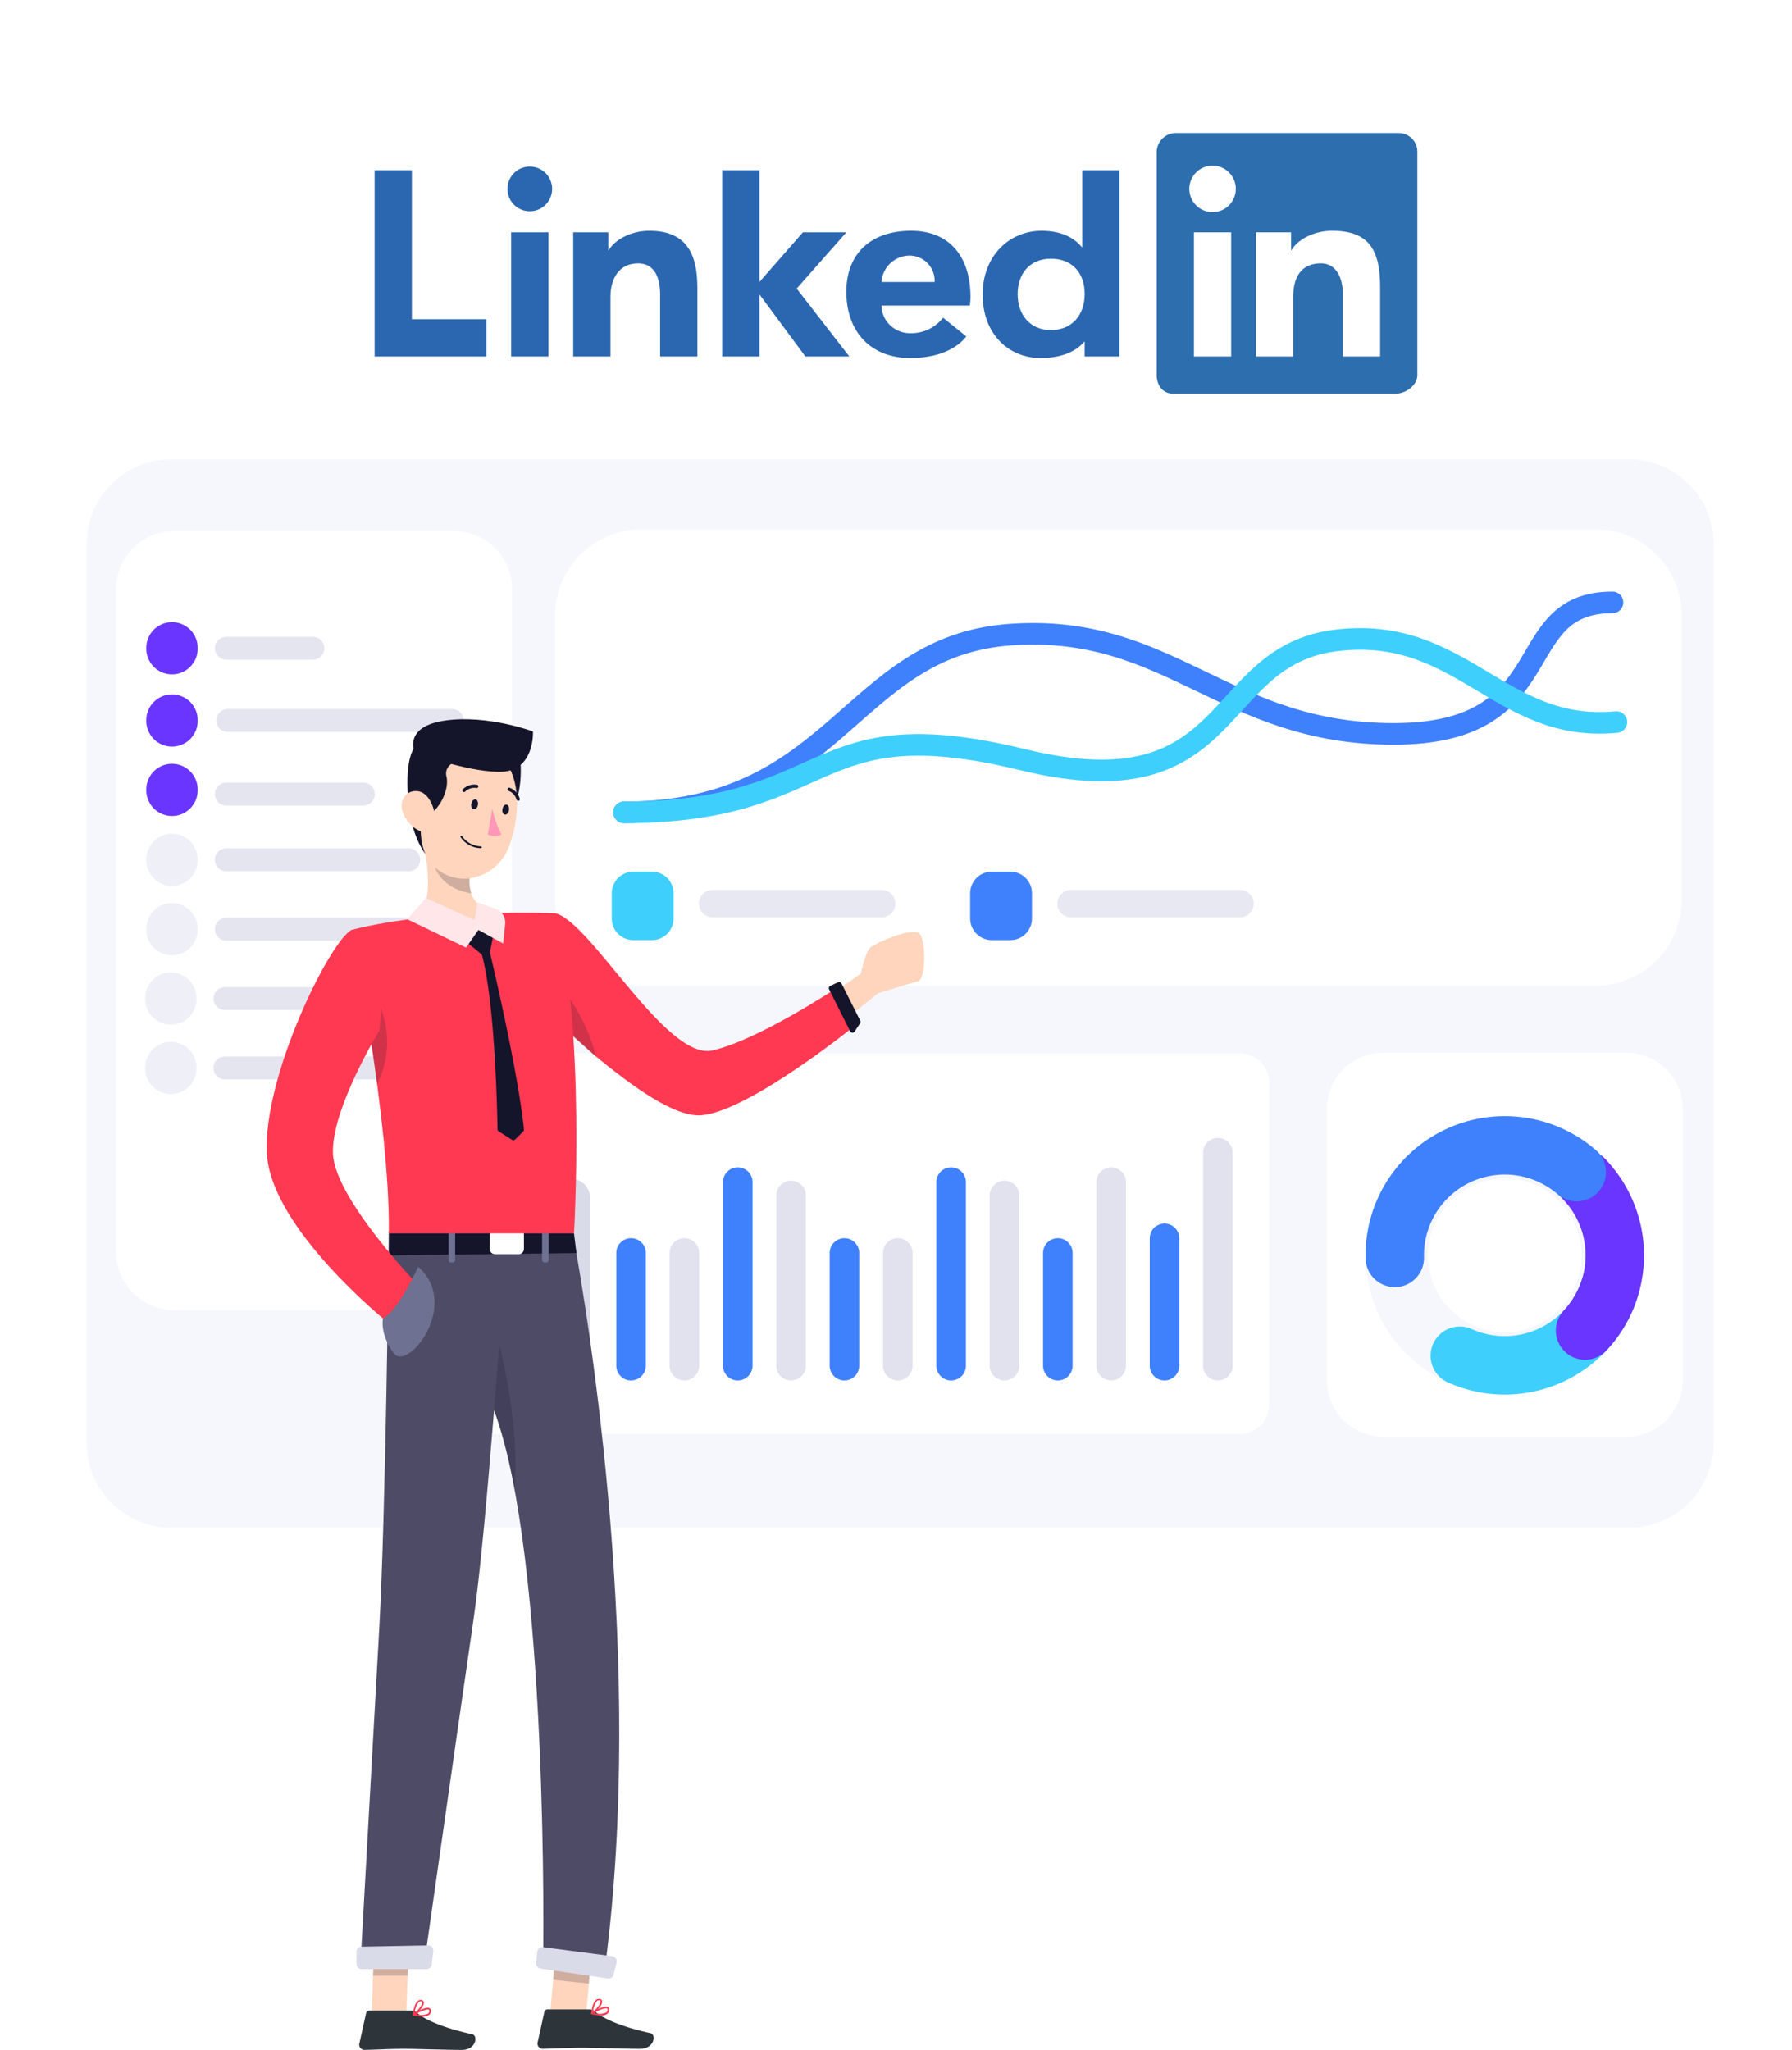 <svg xmlns="http://www.w3.org/2000/svg" xmlns:xlink="http://www.w3.org/1999/xlink" width="444.381" height="508.348" viewBox="0 0 444.381 508.348">
  <defs>
    <filter id="Path_2" x="0" y="98.362" width="444.381" height="302.09" filterUnits="userSpaceOnUse">
      <feOffset dy="3" input="SourceAlpha"/>
      <feGaussianBlur stdDeviation="3" result="blur"/>
      <feFlood flood-opacity="0.161"/>
      <feComposite operator="in" in2="blur"/>
      <feComposite in="SourceGraphic"/>
    </filter>
  </defs>
  <g id="Group_138" data-name="Group 138" transform="translate(-7766 -2615.638)">
    <g id="Group_377" data-name="Group 377">
      <g id="Group_376" data-name="Group 376">
        <g id="Group_374" data-name="Group 374">
          <g id="Group_373" data-name="Group 373">
            <g id="Group_24" data-name="Group 24" transform="translate(6551 1716)">
              <g id="_61fa9bd0ca0667000bb1a754_image-2-home-advantage-marketing-template" data-name="61fa9bd0ca0667000bb1a754_image-2-home-advantage-marketing-template" transform="translate(1198 972)">
                <g id="Group_1" data-name="Group 1">
                  <path id="Path_1" data-name="Path 1" d="M431.462,32H46.918A20.918,20.918,0,0,0,26,52.918V295.172A20.919,20.919,0,0,0,46.916,316.09H431.462a20.919,20.919,0,0,0,20.919-20.918V52.918A20.919,20.919,0,0,0,431.464,32Z" fill="rgba(255,255,255,0.01)"/>
                </g>
                <g transform="matrix(1, 0, 0, 1, 17, -72.36)" filter="url(#Path_2)">
                  <path id="Path_2-2" data-name="Path 2" d="M431.462,32H46.918A20.918,20.918,0,0,0,26,52.918V295.172A20.919,20.919,0,0,0,46.916,316.09H431.462a20.919,20.919,0,0,0,20.919-20.918V52.918A20.919,20.919,0,0,0,431.464,32Z" transform="translate(-17 72.36)" fill="#fff"/>
                </g>
                <path id="Path_3" data-name="Path 3" d="M420.947,41.551H59.493a21,21,0,0,0-21,21V285.506a21,21,0,0,0,21,21H420.947a21,21,0,0,0,21-21V62.551a21,21,0,0,0-21-21Z" fill="#f5f7fc"/>
                <g id="Group_2" data-name="Group 2">
                  <path id="Path_4" data-name="Path 4" d="M412.61,58.921H176.086a21.438,21.438,0,0,0-21.438,21.438v70.3A21.439,21.439,0,0,0,176.091,172.1H412.61a21.438,21.438,0,0,0,21.438-21.437v-70.3A21.44,21.44,0,0,0,412.6,58.921Z" fill="rgba(255,255,255,0.01)"/>
                </g>
                <path id="Path_5" data-name="Path 5" d="M412.61,58.921H176.086a21.438,21.438,0,0,0-21.438,21.438v70.3A21.439,21.439,0,0,0,176.091,172.1H412.61a21.438,21.438,0,0,0,21.438-21.437v-70.3A21.44,21.44,0,0,0,412.6,58.921Z" fill="#fff"/>
                <g id="Group_3" data-name="Group 3">
                  <path id="Path_6" data-name="Path 6" d="M178.667,143.8h-4.606a5.359,5.359,0,0,0-5.359,5.359v6.258a5.359,5.359,0,0,0,5.359,5.359h4.606a5.359,5.359,0,0,0,5.359-5.359v-6.258A5.359,5.359,0,0,0,178.667,143.8Z" fill="rgba(63,207,253,0.01)"/>
                </g>
                <path id="Path_7" data-name="Path 7" d="M178.667,143.8h-4.606a5.359,5.359,0,0,0-5.359,5.359v6.258a5.359,5.359,0,0,0,5.359,5.359h4.606a5.359,5.359,0,0,0,5.359-5.359v-6.258A5.359,5.359,0,0,0,178.667,143.8Z" fill="#3fcffd"/>
                <g id="Group_4" data-name="Group 4">
                  <path id="Path_8" data-name="Path 8" d="M267.547,143.8h-4.606a5.359,5.359,0,0,0-5.359,5.359v6.258a5.359,5.359,0,0,0,5.359,5.359h4.606a5.359,5.359,0,0,0,5.359-5.359v-6.258A5.359,5.359,0,0,0,267.547,143.8Z" fill="rgba(63,128,253,0.01)"/>
                </g>
                <path id="Path_9" data-name="Path 9" d="M267.547,143.8h-4.606a5.359,5.359,0,0,0-5.359,5.359v6.258a5.359,5.359,0,0,0,5.359,5.359h4.606a5.359,5.359,0,0,0,5.359-5.359v-6.258A5.359,5.359,0,0,0,267.547,143.8Z" fill="#3f80fd"/>
                <path id="Path_10" data-name="Path 10" d="M235.8,148.331H193.55a3.4,3.4,0,0,0,0,6.791H235.8a3.4,3.4,0,0,0,0-6.791Z" fill="#e7e8f1"/>
                <path id="Path_11" data-name="Path 11" d="M324.677,148.331H282.43a3.4,3.4,0,0,0,0,6.791h42.247a3.4,3.4,0,0,0,0-6.791Z" fill="#e7e8f1"/>
                <g id="Group_5" data-name="Group 5">
                  <path id="Path_12" data-name="Path 12" d="M171.752,129.091c53.058,0,55.794-41.115,95.586-44.052s53.058,24.6,95.262,24.6S390.895,77.03,416.863,77.03" fill="none" stroke="rgba(63,128,253,0.01)" stroke-linecap="round" stroke-width="5.359"/>
                </g>
                <path id="Path_13" data-name="Path 13" d="M171.752,129.091c53.058,0,55.794-41.115,95.586-44.052s53.058,24.6,95.262,24.6S390.895,77.03,416.863,77.03" fill="none" stroke="#3f80fd" stroke-linecap="round" stroke-width="5.359"/>
                <g id="Group_6" data-name="Group 6">
                  <path id="Path_14" data-name="Path 14" d="M171.752,129.09c53.007,0,45.169-26.138,98.808-13.069s46.313-25.632,77.64-29.548S388.918,109.5,417.831,106.7" fill="none" stroke="rgba(63,207,253,0.01)" stroke-linecap="round" stroke-width="5.359"/>
                </g>
                <path id="Path_15" data-name="Path 15" d="M171.752,129.09c53.007,0,45.169-26.138,98.808-13.069s46.313-25.632,77.64-29.548S388.918,109.5,417.831,106.7" fill="none" stroke="#3fcffd" stroke-linecap="round" stroke-width="5.359"/>
                <g id="Group_7" data-name="Group 7">
                  <path id="Path_16" data-name="Path 16" d="M128.113,196.172v79.752a7.321,7.321,0,0,0,7.321,7.321H324.415a7.321,7.321,0,0,0,7.321-7.321V196.172a7.322,7.322,0,0,0-7.321-7.322H135.434a7.322,7.322,0,0,0-7.321,7.32Z" fill="rgba(255,255,255,0.01)"/>
                </g>
                <path id="Path_17" data-name="Path 17" d="M128.113,196.172v79.752a7.321,7.321,0,0,0,7.321,7.321H324.415a7.321,7.321,0,0,0,7.321-7.321V196.172a7.322,7.322,0,0,0-7.321-7.322H135.434a7.322,7.322,0,0,0-7.321,7.32Z" fill="#fff"/>
                <path id="Path_18" data-name="Path 18" d="M154,224.663v40.216a4.662,4.662,0,1,0,9.325,0V224.663a4.662,4.662,0,0,0-9.325,0Z" fill="#d9dbe9"/>
                <path id="Path_19" data-name="Path 19" d="M235.97,238.364v27.944a3.665,3.665,0,1,0,7.33,0V238.364a3.665,3.665,0,0,0-7.33,0Z" fill="#d9dbe9" opacity="0.8"/>
                <path id="Path_20" data-name="Path 20" d="M183.056,238.364v27.944a3.665,3.665,0,0,0,7.33,0V238.364a3.665,3.665,0,0,0-7.33,0Z" fill="#d9dbe9" opacity="0.8"/>
                <g id="Group_8" data-name="Group 8">
                  <path id="Path_21" data-name="Path 21" d="M249.2,220.794v45.514a3.665,3.665,0,1,0,7.33,0V220.794a3.665,3.665,0,0,0-7.33,0Z" fill="rgba(63,128,253,0.01)"/>
                </g>
                <path id="Path_22" data-name="Path 22" d="M249.2,220.794v45.514a3.665,3.665,0,1,0,7.33,0V220.794a3.665,3.665,0,0,0-7.33,0Z" fill="#3f80fd"/>
                <g id="Group_9" data-name="Group 9">
                  <path id="Path_23" data-name="Path 23" d="M196.284,220.794v45.514a3.665,3.665,0,1,0,7.33,0V220.794a3.665,3.665,0,1,0-7.33,0Z" fill="rgba(63,128,253,0.01)"/>
                </g>
                <path id="Path_24" data-name="Path 24" d="M196.284,220.793v45.515a3.665,3.665,0,1,0,7.33,0V220.793a3.665,3.665,0,1,0-7.33,0Z" fill="#3f80fd"/>
                <path id="Path_25" data-name="Path 25" d="M262.428,224.1v42.212a3.665,3.665,0,1,0,7.33,0V224.1a3.665,3.665,0,0,0-7.33,0Z" fill="#d9dbe9" opacity="0.8"/>
                <path id="Path_26" data-name="Path 26" d="M209.513,224.1v42.212a3.665,3.665,0,1,0,7.33,0V224.1a3.665,3.665,0,1,0-7.33,0Z" fill="#d9dbe9" opacity="0.8"/>
                <g id="Group_10" data-name="Group 10">
                  <path id="Path_27" data-name="Path 27" d="M275.656,238.364v27.944a3.665,3.665,0,1,0,7.33,0V238.364a3.665,3.665,0,0,0-7.33,0Z" fill="rgba(63,128,253,0.01)"/>
                </g>
                <path id="Path_28" data-name="Path 28" d="M275.656,238.364v27.944a3.665,3.665,0,1,0,7.33,0V238.364a3.665,3.665,0,0,0-7.33,0Z" fill="#3f80fd"/>
                <g id="Group_11" data-name="Group 11">
                  <path id="Path_29" data-name="Path 29" d="M222.742,238.364v27.944a3.665,3.665,0,1,0,7.33,0V238.364a3.665,3.665,0,0,0-7.33,0Z" fill="rgba(63,128,253,0.01)"/>
                </g>
                <path id="Path_30" data-name="Path 30" d="M222.742,238.364v27.944a3.665,3.665,0,1,0,7.33,0V238.364a3.665,3.665,0,0,0-7.33,0Z" fill="#3f80fd"/>
                <g id="Group_12" data-name="Group 12">
                  <path id="Path_31" data-name="Path 31" d="M169.827,238.364v27.944a3.665,3.665,0,0,0,7.33,0V238.364a3.665,3.665,0,0,0-7.33,0Z" fill="rgba(63,128,253,0.01)"/>
                </g>
                <path id="Path_32" data-name="Path 32" d="M169.827,238.364v27.944a3.665,3.665,0,0,0,7.33,0V238.364a3.665,3.665,0,0,0-7.33,0Z" fill="#3f80fd"/>
                <g id="Group_13" data-name="Group 13">
                  <path id="Path_33" data-name="Path 33" d="M140,238.364v27.944a3.665,3.665,0,1,0,7.33,0V238.364a3.665,3.665,0,0,0-7.33,0Z" fill="rgba(63,128,253,0.01)"/>
                </g>
                <path id="Path_34" data-name="Path 34" d="M140,238.364v27.944a3.665,3.665,0,1,0,7.33,0V238.364a3.665,3.665,0,0,0-7.33,0Z" fill="#3f80fd"/>
                <path id="Path_35" data-name="Path 35" d="M288.885,220.794v45.514a3.665,3.665,0,1,0,7.33,0V220.794a3.665,3.665,0,0,0-7.33,0Z" fill="#d9dbe9" opacity="0.8"/>
                <g id="Group_14" data-name="Group 14">
                  <path id="Path_36" data-name="Path 36" d="M302.114,234.73v31.578a3.665,3.665,0,1,0,7.33,0V234.73a3.665,3.665,0,0,0-7.33,0Z" fill="rgba(63,128,253,0.01)"/>
                </g>
                <path id="Path_37" data-name="Path 37" d="M302.114,234.73v31.578a3.665,3.665,0,1,0,7.33,0V234.73a3.665,3.665,0,0,0-7.33,0Z" fill="#3f80fd"/>
                <path id="Path_38" data-name="Path 38" d="M315.342,213.5v52.808a3.665,3.665,0,1,0,7.33,0V213.5a3.665,3.665,0,0,0-7.33,0Z" fill="#d9dbe9" opacity="0.8"/>
                <g id="Group_15" data-name="Group 15">
                  <path id="Path_39" data-name="Path 39" d="M420.291,188.705H360.023a14,14,0,0,0-14,14v67.223a14,14,0,0,0,14,14h60.268a14,14,0,0,0,14-14V202.709a14,14,0,0,0-14-14Z" fill="rgba(255,255,255,0.01)"/>
                </g>
                <path id="Path_40" data-name="Path 40" d="M420.291,188.705H360.023a14,14,0,0,0-14,14v67.223a14,14,0,0,0,14,14h60.268a14,14,0,0,0,14-14V202.709a14,14,0,0,0-14-14Z" fill="#fff"/>
                <path id="Path_41" data-name="Path 41" d="M384.162,272.947a34.525,34.525,0,1,1,40-28A34.525,34.525,0,0,1,384.162,272.947Zm9.3-52.766a19.055,19.055,0,1,0,15.456,22.075,19.055,19.055,0,0,0-15.456-22.075Z" fill="#f5f7fc"/>
                <g id="Group_16" data-name="Group 16">
                  <path id="Path_42" data-name="Path 42" d="M416.132,247.286a27.279,27.279,0,0,1-37.127,16.558" fill="none" stroke="rgba(63,207,253,0.01)" stroke-linecap="round" stroke-width="14.488"/>
                </g>
                <path id="Path_43" data-name="Path 43" d="M416.132,247.286a27.279,27.279,0,0,1-37.127,16.558" fill="none" stroke="#3fcffd" stroke-linecap="round" stroke-width="14.488"/>
                <g id="Group_17" data-name="Group 17">
                  <path id="Path_44" data-name="Path 44" d="M409.751,219.965a27.281,27.281,0,0,1,.315,37.634" fill="none" stroke="rgba(106,53,255,0.01)" stroke-linecap="round" stroke-width="14.488"/>
                </g>
                <path id="Path_45" data-name="Path 45" d="M409.751,219.965a27.281,27.281,0,0,1,.315,37.634" fill="none" stroke="#6a35ff" stroke-linecap="round" stroke-width="14.488"/>
                <g id="Group_18" data-name="Group 18">
                  <path id="Path_46" data-name="Path 46" d="M362.883,239.588A27.281,27.281,0,0,1,408,218.313" fill="none" stroke="rgba(63,128,253,0.01)" stroke-linecap="round" stroke-width="14.488"/>
                </g>
                <path id="Path_47" data-name="Path 47" d="M362.883,239.588A27.281,27.281,0,0,1,408,218.313" fill="none" stroke="#3f80fd" stroke-linecap="round" stroke-width="14.488"/>
                <path id="Path_48" data-name="Path 48" d="M70.015,196.249c2.573-.267,5.145-.338,7.7-.352a70.833,70.833,0,0,1,7.7.352,70.775,70.775,0,0,1-7.7.351,74.5,74.5,0,0,1-7.7-.351Z" fill="#fff"/>
                <path id="Path_49" data-name="Path 49" d="M175.418,96.553c2.615-.267,5.244-.337,7.873-.351a77.822,77.822,0,0,1,7.872.351,77.824,77.824,0,0,1-7.872.351A77.452,77.452,0,0,1,175.418,96.553Z" fill="#fff"/>
                <g id="Group_19" data-name="Group 19">
                  <path id="Path_50" data-name="Path 50" d="M129.56,59.344H60.209a14.44,14.44,0,0,0-14.44,14.44v164.3a14.44,14.44,0,0,0,14.44,14.44h69.35A14.44,14.44,0,0,0,144,238.082V73.784a14.44,14.44,0,0,0-14.44-14.44Z" fill="rgba(255,255,255,0.01)"/>
                </g>
                <path id="Path_51" data-name="Path 51" d="M129.56,59.344H60.209a14.44,14.44,0,0,0-14.44,14.44v164.3a14.44,14.44,0,0,0,14.44,14.44h69.35A14.44,14.44,0,0,0,144,238.082V73.784a14.44,14.44,0,0,0-14.44-14.44Z" fill="#fff"/>
                <g id="Group_20" data-name="Group 20">
                  <path id="Path_52" data-name="Path 52" d="M53.28,88.3a6.372,6.372,0,1,1,12.744,0v.2a6.372,6.372,0,0,1-12.744,0Z" fill="rgba(106,53,255,0.01)"/>
                </g>
                <path id="Path_53" data-name="Path 53" d="M53.28,88.3a6.372,6.372,0,1,1,12.744,0v.2a6.372,6.372,0,0,1-12.744,0Z" fill="#6a35ff"/>
                <g id="Group_21" data-name="Group 21">
                  <path id="Path_54" data-name="Path 54" d="M53.279,106.216a6.372,6.372,0,1,1,12.744,0v.2a6.372,6.372,0,0,1-12.744,0Z" fill="rgba(106,53,255,0.01)"/>
                </g>
                <path id="Path_55" data-name="Path 55" d="M53.279,106.216a6.372,6.372,0,1,1,12.744,0v.2a6.372,6.372,0,0,1-12.744,0Z" fill="#6a35ff"/>
                <g id="Group_22" data-name="Group 22">
                  <path id="Path_56" data-name="Path 56" d="M53.279,123.421a6.372,6.372,0,0,1,12.744,0v.2a6.372,6.372,0,0,1-12.744,0Z" fill="rgba(106,53,255,0.01)"/>
                </g>
                <path id="Path_57" data-name="Path 57" d="M53.279,123.421a6.372,6.372,0,0,1,12.744,0v.2a6.372,6.372,0,0,1-12.744,0Z" fill="#6a35ff"/>
                <path id="Path_58" data-name="Path 58" d="M53.279,140.766a6.372,6.372,0,0,1,12.744,0v.2a6.372,6.372,0,0,1-12.744,0Z" fill="#eff0f7"/>
                <path id="Path_59" data-name="Path 59" d="M53,175.176a6.372,6.372,0,1,1,12.744,0v.2a6.372,6.372,0,0,1-12.744,0Z" fill="#eff0f7"/>
                <path id="Path_60" data-name="Path 60" d="M53.279,157.97a6.372,6.372,0,1,1,12.744,0v.2a6.372,6.372,0,0,1-12.744,0Z" fill="#eff0f7"/>
                <path id="Path_61" data-name="Path 61" d="M53,192.381a6.372,6.372,0,0,1,12.744,0v.2a6.372,6.372,0,0,1-12.744,0Z" fill="#eff0f7"/>
                <path id="Path_62" data-name="Path 62" d="M94.583,85.557H73.133a2.842,2.842,0,0,0,0,5.684h21.45a2.842,2.842,0,1,0,0-5.684Z" fill="#d9dbe9" opacity="0.7"/>
                <path id="Path_63" data-name="Path 63" d="M129.132,103.473H73.481a2.842,2.842,0,1,0,0,5.684h55.651a2.842,2.842,0,0,0,0-5.684Z" fill="#d9dbe9" opacity="0.7"/>
                <path id="Path_64" data-name="Path 64" d="M107.1,121.716H73.133a2.842,2.842,0,1,0,0,5.684H107.1a2.842,2.842,0,1,0,0-5.684Z" fill="#d9dbe9" opacity="0.7"/>
                <path id="Path_65" data-name="Path 65" d="M118.357,138.023H73.133a2.842,2.842,0,1,0,0,5.684h45.224a2.842,2.842,0,1,0,0-5.684Z" fill="#d9dbe9" opacity="0.7"/>
                <path id="Path_66" data-name="Path 66" d="M118.011,172.433H72.787a2.842,2.842,0,1,0,0,5.684h45.224a2.842,2.842,0,1,0,0-5.684Z" fill="#d9dbe9" opacity="0.7"/>
                <path id="Path_67" data-name="Path 67" d="M129.133,155.228h-56a2.842,2.842,0,1,0,0,5.684h56a2.842,2.842,0,0,0,0-5.684Z" fill="#d9dbe9" opacity="0.7"/>
                <path id="Path_68" data-name="Path 68" d="M128.787,189.638h-56a2.842,2.842,0,1,0,0,5.684h56a2.842,2.842,0,0,0,0-5.684Z" fill="#d9dbe9" opacity="0.7"/>
              </g>
              <g id="_61fa9bd0ca066743eab1a615_image-1-home-about-marketing-template" data-name="61fa9bd0ca066743eab1a615_image-1-home-about-marketing-template" transform="translate(1281.144 1078)">
                <path id="Path_69" data-name="Path 69" d="M213.309,100.149l10.742-7.457s1.031-5.26,2.358-6.5c1.823-1.312,9.273-4.6,11.835-3.69,2.01.859,2,11.534,0,12.074S228.232,97.6,228.232,97.6l-11.463,9.28Z" transform="translate(-76.703 -29.612)" fill="#ffd5bd"/>
                <path id="Path_70" data-name="Path 70" d="M109.185,99.933s.48.448,1.277,1.244c1.878,1.834,6.092,5.535,10.459,9.5,8.733,7.162,19.509,15.164,26.2,14.553,12.009-1.092,38.21-22.37,38.21-22.37L180.4,93.8s-19.083,12.686-30.547,15.35-30.022-31.6-38.931-33.986Z" transform="translate(-39.261 -27.027)" fill="#ff3951"/>
                <path id="Path_71" data-name="Path 71" d="M218.026,102.714a.64.64,0,0,0-.3.868l5.214,10.39a.641.641,0,0,0,1.105.068l1.365-2.049a.639.639,0,0,0,.039-.643l-4.651-9.234a.64.64,0,0,0-.841-.293Z" transform="translate(-78.265 -36.592)" fill="#14142a"/>
                <path id="Path_72" data-name="Path 72" d="M111.128,111.206c1.878,1.834,5.753,5.535,10.426,9.5-2.118-9.673-8.854-17.653-8.854-17.653Z" transform="translate(-39.96 -37.055)" fill="#14142b" opacity="0.2"/>
                <path id="Path_73" data-name="Path 73" d="M109.645,491.84l8.854.928,1.659-19.1-8.854-.939Z" transform="translate(-39.427 -169.988)" fill="#ffd5bd"/>
                <path id="Path_74" data-name="Path 74" d="M40.638,490.4h8.581l.71-19.88H41.337Z" transform="translate(-14.613 -169.191)" fill="#ffd5bd"/>
                <path id="Path_75" data-name="Path 75" d="M48.685,500.01H38.259a.747.747,0,0,0-.731.59l-1.692,7.642a1.291,1.291,0,0,0,1.026,1.507,1.637,1.637,0,0,0,.229.022c3.373-.055,5.83-.263,10.066-.263,2.609,0,10.481.273,14.083.273s4.072-3.559,2.6-3.887c-6.616-1.441-11.594-3.439-13.712-5.339a2.066,2.066,0,0,0-1.443-.545Z" transform="translate(-12.878 -179.795)" fill="#2e353a"/>
                <path id="Path_76" data-name="Path 76" d="M58.976,501.136a2.6,2.6,0,0,0,1.649-.437,1.226,1.226,0,0,0,.426-1.092.6.6,0,0,0-.349-.567c-.95-.491-3.723,1.212-4.028,1.408a.17.17,0,0,0-.1.2.212.212,0,0,0,.153.175,10.37,10.37,0,0,0,2.249.313Zm1.277-1.78a.436.436,0,0,1,.262.055c.055,0,.12.076.131.24a.843.843,0,0,1-.273.731,4.166,4.166,0,0,1-3.057.152,8.2,8.2,0,0,1,2.937-1.177Z" transform="translate(-20.341 -179.415)" fill="#ff3951"/>
                <path id="Path_77" data-name="Path 77" d="M56.785,499.74h.1c.884-.48,2.6-2.369,2.424-3.275a.666.666,0,0,0-.655-.535,1.081,1.081,0,0,0-.862.262c-.993.808-1.2,3.275-1.212,3.4a.214.214,0,0,0,.1.185.185.185,0,0,0,.105-.037Zm1.725-3.483h.1c.262,0,.284.153.295.208.109.557-.983,1.987-1.867,2.653a4.814,4.814,0,0,1,1.015-2.686.685.685,0,0,1,.457-.174Z" transform="translate(-20.344 -178.325)" fill="#ff3951"/>
                <path id="Path_78" data-name="Path 78" d="M117.709,499.584H107.283a.748.748,0,0,0-.732.589l-1.692,7.642a1.29,1.29,0,0,0,1.026,1.507,1.628,1.628,0,0,0,.229.022c3.374-.055,5.83-.262,10.066-.262,2.609,0,10.48.273,14.083.273s4.072-3.559,2.6-3.887c-6.616-1.441-11.594-3.439-13.712-5.338A2.068,2.068,0,0,0,117.709,499.584Z" transform="translate(-37.698 -179.642)" fill="#2e353a"/>
                <path id="Path_79" data-name="Path 79" d="M128.017,500.71a2.6,2.6,0,0,0,1.648-.437,1.228,1.228,0,0,0,.426-1.092.6.6,0,0,0-.35-.568c-.95-.491-3.723,1.212-4.028,1.408a.169.169,0,0,0-.1.2.212.212,0,0,0,.152.175,10.375,10.375,0,0,0,2.252.314Zm1.277-1.812a.442.442,0,0,1,.263.054c.054,0,.12.077.131.24a.844.844,0,0,1-.273.732,4.165,4.165,0,0,1-3.057.152,8.2,8.2,0,0,1,2.936-1.176Z" transform="translate(-45.167 -179.262)" fill="#ff3951"/>
                <path id="Path_80" data-name="Path 80" d="M125.826,499.314h.1c.884-.48,2.6-2.369,2.423-3.275a.666.666,0,0,0-.655-.535,1.08,1.08,0,0,0-.862.262c-.994.808-1.2,3.275-1.212,3.4a.214.214,0,0,0,.1.185.184.184,0,0,0,.106-.037Zm1.725-3.483h.1c.262,0,.284.153.3.208.109.557-.983,1.987-1.867,2.653a4.816,4.816,0,0,1,1.016-2.686.684.684,0,0,1,.451-.175Z" transform="translate(-45.171 -178.172)" fill="#ff3951"/>
                <path id="Path_81" data-name="Path 81" d="M111.753,472.735l8.854.939-.863,9.848-8.854-.928Z" transform="translate(-39.874 -169.988)" fill="#14142b" opacity="0.2"/>
                <path id="Path_82" data-name="Path 82" d="M41.521,470.536h8.592l-.371,10.251H41.15Z" transform="translate(-14.797 -169.197)" fill="#14142b" opacity="0.2"/>
                <path id="Path_83" data-name="Path 83" d="M43.292,198.225H88.839c4.366,23.647,17.882,107.338,8.155,181.914l-15.415-1.91s1.43-99-12.183-135.592c-1.572,19.585-3.428,40.394-5.044,51.507-3.963,27.293-12.446,86.945-12.446,86.945h-15.7s3.21-57.1,4.694-83.921C42.528,268.051,43.226,204.23,43.292,198.225Z" transform="translate(-13.019 -71.279)" fill="#4e4b66"/>
                <path id="Path_84" data-name="Path 84" d="M88.03,258.47a122.6,122.6,0,0,1,5.087,19.706c1.277-17.468-3.821-35.918-3.821-35.918Z" transform="translate(-31.654 -87.112)" fill="#14142b" opacity="0.2"/>
                <path id="Path_85" data-name="Path 85" d="M123.52,482.284a1.281,1.281,0,0,1-1.433.963l-16.71-2.485a1.281,1.281,0,0,1-1.085-1.406l.3-2.759a1.281,1.281,0,0,1,1.44-1.13l17.143,2.243a1.281,1.281,0,0,1,1.078,1.575Z" transform="translate(-37.499 -170.966)" fill="#d9dbe9"/>
                <path id="Path_86" data-name="Path 86" d="M53.407,479.545a1.281,1.281,0,0,1-1.272,1.13h-16.1a1.281,1.281,0,0,1-1.281-1.281v-3a1.281,1.281,0,0,1,1.257-1.281L52.5,474.8a1.281,1.281,0,0,1,1.3,1.431Z" transform="translate(-12.498 -170.733)" fill="#d9dbe9"/>
                <path id="Path_87" data-name="Path 87" d="M93.242,199.077H47.389v5.459l46.442-.567Z" transform="translate(-17.04 -71.585)" fill="#14142b"/>
                <path id="Path_88" data-name="Path 88" d="M71.043,195.242H71.4a.64.64,0,0,1,.64.64V204.3a.641.641,0,0,1-.64.64h-.357a.641.641,0,0,1-.64-.64v-8.414a.64.64,0,0,1,.64-.644Z" transform="translate(-25.316 -70.206)" fill="#6e7191"/>
                <path id="Path_89" data-name="Path 89" d="M107.268,195.242h.357a.64.64,0,0,1,.64.64V204.3a.641.641,0,0,1-.64.64h-.357a.641.641,0,0,1-.64-.64v-8.414a.64.64,0,0,1,.64-.644Z" transform="translate(-38.342 -70.206)" fill="#6e7191"/>
                <path id="Path_90" data-name="Path 90" d="M87.623,197.594h5.921a1.281,1.281,0,0,1,1.281,1.281v3.552a1.281,1.281,0,0,1-1.281,1.281H87.623a1.281,1.281,0,0,1-1.281-1.281v-3.552A1.281,1.281,0,0,1,87.623,197.594Z" transform="translate(-31.047 -71.052)" fill="#fff"/>
                <path id="Path_91" data-name="Path 91" d="M83.508,75.077S54.534,73.712,32.95,79.16c0,0,9.531,47.981,9.17,75.275H88.05S91.03,103.243,83.508,75.077Z" transform="translate(-11.848 -26.942)" fill="#ff3951"/>
                <path id="Path_92" data-name="Path 92" d="M82.591,80.721a.64.64,0,0,1,.591.766l-1.037,5.131a.581.581,0,0,0,0,.263c.49,2.056,6.916,29.186,8.412,43.795a.625.625,0,0,1-.187.511l-1.986,1.969a.64.64,0,0,1-.794.086l-3.282-2.084a.642.642,0,0,1-.3-.533c-.052-3.4-.57-30.922-3.83-43.131a.616.616,0,0,0-.21-.321L74.7,82.86a.64.64,0,0,1,.208-1.1l3.749-1.217a.641.641,0,0,1,.235-.03Z" transform="translate(-26.778 -28.949)" fill="#14142b"/>
                <path id="Path_93" data-name="Path 93" d="M91.958,13.5s1.79,11.823-4.487,16.376-6.277-17.468-6.277-17.468Z" transform="translate(-29.196 -4.463)" fill="#14142b"/>
                <path id="Path_94" data-name="Path 94" d="M58.675,64.351c4.181,3.8,14.422,2.391,14.422,2.391S79.494,65,78.151,63c-3.766-.622-5.59-2.38-6.343-4.629a10.822,10.822,0,0,1-.382-4.3,22.241,22.241,0,0,1,.317-2.4L59.089,42.244C60.738,48.477,62.769,59.864,58.675,64.351Z" transform="translate(-21.098 -15.19)" fill="#ffd5bd"/>
                <path id="Path_95" data-name="Path 95" d="M63.874,51.62c.5,7.642,6.747,9.694,9.826,10.12a10.822,10.822,0,0,1-.382-4.3Z" transform="translate(-22.968 -18.562)" fill="#14142b" opacity="0.2"/>
                <path id="Path_96" data-name="Path 96" d="M61.144,38.148a10.722,10.722,0,0,0,12.326,4.16,11.967,11.967,0,0,0,6.823-5.557c.207-.349.393-.721.568-1.092,3.09-7.227,4.072-19.869-3.57-24.608a11.635,11.635,0,0,0-17.773,8.734C58.579,28.2,57.629,33.148,61.144,38.148Z" transform="translate(-21.09 -3.333)" fill="#ffd5bd"/>
                <path id="Path_97" data-name="Path 97" d="M79.209,32.114c-.164.666.153,1.288.6,1.365s.906-.415,1.026-1.092-.164-1.288-.6-1.365S79.34,31.415,79.209,32.114Z" transform="translate(-28.466 -11.152)" fill="#14142b"/>
                <path id="Path_98" data-name="Path 98" d="M91.261,34.16c-.164.666.153,1.3.6,1.376s.9-.426,1.015-1.092-.153-1.3-.6-1.376S91.37,33.483,91.261,34.16Z" transform="translate(-32.8 -11.888)" fill="#14142b"/>
                <path id="Path_99" data-name="Path 99" d="M86.733,34.658a25.152,25.152,0,0,0,2.26,6.387,3.989,3.989,0,0,1-3.384,0Z" transform="translate(-30.784 -12.462)" fill="#ff97b8"/>
                <path id="Path_100" data-name="Path 100" d="M76.024,27.146a.439.439,0,0,0,.415-.087,3.261,3.261,0,0,1,2.8-.906.406.406,0,0,0,.2-.786A4.027,4.027,0,0,0,75.9,26.459a.4.4,0,0,0-.011.557l.011.011a.465.465,0,0,0,.124.119Z" transform="translate(-27.247 -9.099)" fill="#14142b"/>
                <path id="Path_101" data-name="Path 101" d="M80.092,48.206a6.209,6.209,0,0,1-5.055-2.751.2.2,0,0,1,.066-.284l.011-.011a.21.21,0,0,1,.284.066,5.964,5.964,0,0,0,4.7,2.532.233.233,0,0,1,.207.207.215.215,0,0,1-.207.207Z" transform="translate(-26.97 -16.228)" fill="#14142b"/>
                <path id="Path_102" data-name="Path 102" d="M95.759,29.71a.429.429,0,0,0,.229.066.4.4,0,0,0,.284-.491v-.011a4.008,4.008,0,0,0-2.5-2.74.388.388,0,0,0-.491.251c0,.011,0,.011-.011.022a.4.4,0,0,0,.273.5,3.294,3.294,0,0,1,1.943,2.184.394.394,0,0,0,.273.219Z" transform="translate(-33.532 -9.534)" fill="#14142b"/>
                <path id="Path_103" data-name="Path 103" d="M65.955,10.966v3.766a2.809,2.809,0,0,0-1.823,3.275c.819,3.275-1.55,7.9-4.181,9.553,0,0,.087-1.365-1.092-1.19s-1.736,7.282.087,10.917c0,0-3-3.45-4.007-11.092-.917-7.074-.448-12.806,1.288-15.284Z" transform="translate(-19.59 -3.924)" fill="#14142b"/>
                <path id="Path_104" data-name="Path 104" d="M57.015,8.134S54.188,1.758,64.734.306s21.66,2.729,21.66,2.729.546,10.109-8.4,10.011C69.286,12.949,57.015,8.134,57.015,8.134Z" transform="translate(-20.378)" fill="#14142b"/>
                <path id="Path_105" data-name="Path 105" d="M52.4,32.69a8.135,8.135,0,0,0,3.889,4.81c2.5,1.343,4.367-.753,4.192-3.428-.175-2.391-1.649-6.037-4.422-6.245S51.66,30.158,52.4,32.69Z" transform="translate(-18.779 -10.004)" fill="#ffd5bd"/>
                <path id="Path_106" data-name="Path 106" d="M59.033,69.229,71.14,74.688l.71-4.367,4.443,1.561a3.638,3.638,0,0,1,2.424,3.832l-.491,4.8L72.08,77.152l-3.057,4.367-14.542-7Z" transform="translate(-19.59 -24.894)" fill="#ffe6e9"/>
                <path id="Path_107" data-name="Path 107" d="M39.155,115.032c.764,4.836,1.561,10.153,2.293,15.633a23.1,23.1,0,0,0,.9-18.767Z" transform="translate(-14.08 -40.237)" fill="#14142b" opacity="0.2"/>
                <path id="Path_108" data-name="Path 108" d="M21.1,81.537c-5.217,2.4-22.171,36.41-21.047,55.613,1.092,18.712,30.3,42.043,30.3,42.043s6.321-5.131,7.2-9.542c0,0-20.579-21.321-21.125-32.5C15.9,126.169,27.9,106.583,27.9,106.583s1.361-8.189-1.1-15.283S21.1,81.537,21.1,81.537Z" transform="translate(0 -29.32)" fill="#ff3951"/>
                <path id="Path_109" data-name="Path 109" d="M53.683,212.033s-4.76,10.678-8.734,12.839c0,0-.862,3.613,2.6,8.527S64.349,221.422,53.683,212.033Z" transform="translate(-16.129 -76.244)" fill="#6e7191"/>
              </g>
            </g>
            <g id="cdnlogo.com_facebook" transform="translate(7781.759 2615.638)">
              <path id="Path_1249" data-name="Path 1249" d="M0,0H330.8V124.361H0Z" fill="none"/>
            </g>
          </g>
        </g>
      </g>
    </g>
    <g id="LinkedIn_New" data-name="LinkedIn New" transform="translate(7771.898 2469.005)">
      <path id="Path_1332" data-name="Path 1332" d="M506.215,179.62h-55.09a4.8,4.8,0,0,0-4.875,4.653v55.339c0,2.57,1.468,4.653,4.1,4.653h55.09c2.64,0,5.452-2.084,5.452-4.653V184.273a4.639,4.639,0,0,0-4.677-4.653Zm-35.338,24.627h8.7v4.437h.1c1.328-2.391,5.247-4.821,10.09-4.821,9.3,0,11.893,4.94,11.893,14.084v17.086h-9.237v-15.4c0-4.092-1.636-7.687-5.458-7.687-4.643,0-6.856,3.142-6.856,8.3v14.786h-9.237V204.247Zm-15.391,30.787h9.237V204.253h-9.237Zm10.386-41.557a5.765,5.765,0,1,1-1.688-4.082,5.771,5.771,0,0,1,1.688,4.082Z" transform="translate(-165.313)" fill="#2d6eae" fill-rule="evenodd"/>
      <g id="Group_458" data-name="Group 458" transform="translate(87 187.939)">
        <g id="Group_457" data-name="Group 457">
          <path id="Path_1333" data-name="Path 1333" d="M400.219,242.908H391.6v-3.666h-.092c-1.916,2.224-5.247,4.049-10.894,4.049-7.7,0-14.322-5.792-14.322-15.742,0-9.48,6.532-15.812,14.613-15.812,5,0,8.108,1.781,9.987,4.049h.092V196.73h9.237Zm-16.994-24.244c-5.28,0-8.249,3.763-8.249,8.772s2.969,8.929,8.249,8.929,8.378-3.822,8.378-8.929C391.6,222.183,388.51,218.664,383.225,218.664Z" transform="translate(-215.519 -195.812)" fill="#2b67b0"/>
          <path id="Path_1334" data-name="Path 1334" d="M333.43,250.739c-2.181,2.823-6.667,5.344-13.912,5.344-9.668,0-15.828-6.4-15.828-16.46,0-8.934,5.577-15.094,16.1-15.094,9.085,0,14.689,5.965,14.689,16.46a15.084,15.084,0,0,1-.167,2.089h-21.9l.054.95a7.109,7.109,0,0,0,7.207,5.9,9.99,9.99,0,0,0,8.011-3.849Zm-7.844-13.512a6.246,6.246,0,0,0-6.079-6.543,7.021,7.021,0,0,0-7.1,6.543Z" transform="translate(-186.712 -208.605)" fill="#2b67b0"/>
          <path id="Path_1335" data-name="Path 1335" d="M277.452,212.121H266.676L255.9,224.434v-27.7h-9.23v46.178h9.23v-15.4l11.391,15.391h10.9l-13.053-16.832Z" transform="translate(-160.474 -195.812)" fill="#2b67b0"/>
          <path id="Path_1336" data-name="Path 1336" d="M178.235,224.913h8.7v4.437h.1c1.328-2.391,5.247-4.821,10.09-4.821,9.3,0,11.893,5.9,11.893,14.084V255.7H199.78V240.3c0-4.529-1.636-7.687-5.458-7.687-4.643,0-6.856,3.676-6.856,8.3V255.7H178.23V224.913Z" transform="translate(-128.981 -208.605)" fill="#2b67b0"/>
          <path id="Path_1337" data-name="Path 1337" d="M148.943,242.125h9.237V211.344h-9.237Zm4.621-36.018a5.539,5.539,0,1,0-5.544-5.539,5.539,5.539,0,0,0,5.544,5.539Z" transform="translate(-115.079 -195.03)" fill="#2b67b0"/>
          <path id="Path_1338" data-name="Path 1338" d="M96.237,196.73H87v46.178h27.7v-9.237H96.237Z" transform="translate(-87 -195.812)" fill="#2b67b0"/>
        </g>
      </g>
    </g>
  </g>
</svg>
